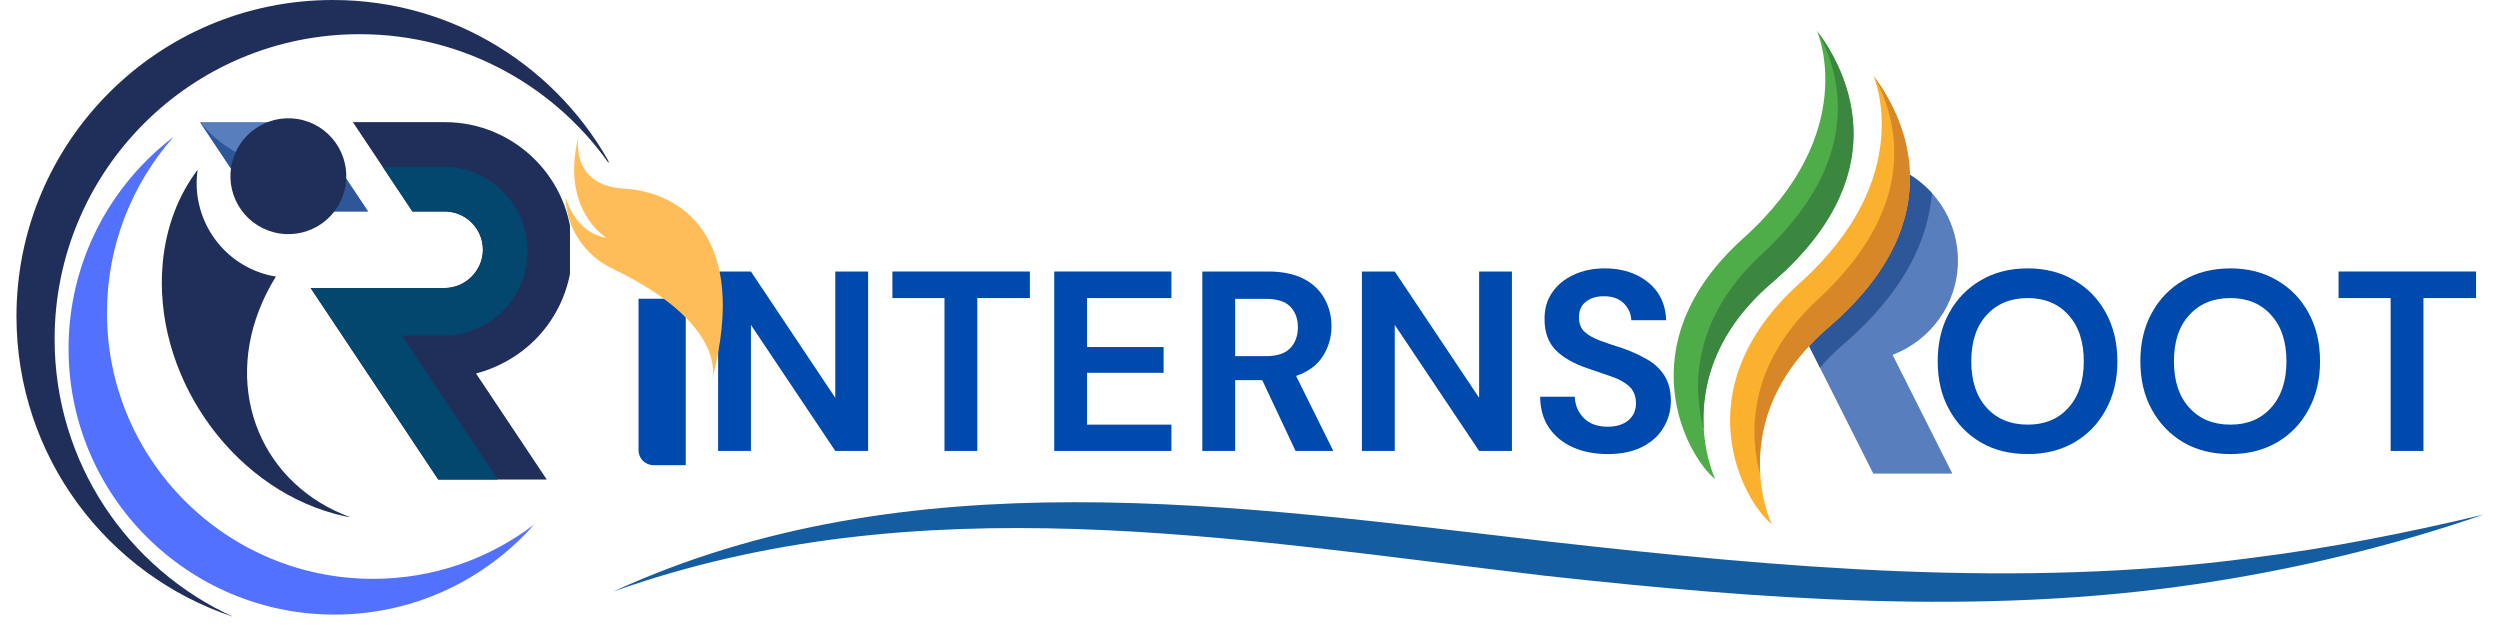 <svg xmlns="http://www.w3.org/2000/svg" xmlns:xlink="http://www.w3.org/1999/xlink" width="200" zoomAndPan="magnify" viewBox="0 0 150 37.5" height="50" preserveAspectRatio="xMidYMid meet" version="1.0"><defs><g/><clipPath id="bcc2e0d9c6"><path d="M 0.988 0 L 36.512 0 L 36.512 37.008 L 0.988 37.008 Z M 0.988 0 " clip-rule="nonzero"/></clipPath><clipPath id="18a7050da5"><path d="M 18 7.328 L 34.199 7.328 L 34.199 28.793 L 18 28.793 Z M 18 7.328 " clip-rule="nonzero"/></clipPath><clipPath id="b3a1d8385f"><path d="M 12 7.328 L 23 7.328 L 23 13 L 12 13 Z M 12 7.328 " clip-rule="nonzero"/></clipPath><clipPath id="c240ab2c8f"><path d="M 18 10 L 32 10 L 32 28.793 L 18 28.793 Z M 18 10 " clip-rule="nonzero"/></clipPath><clipPath id="b02b774e11"><path d="M 12 7.328 L 23 7.328 L 23 13 L 12 13 Z M 12 7.328 " clip-rule="nonzero"/></clipPath><clipPath id="5403310e85"><path d="M 9.133 10 L 20.973 10 L 20.973 31.145 L 9.133 31.145 Z M 9.133 10 " clip-rule="nonzero"/></clipPath><clipPath id="70c3478da8"><path d="M 13 7 L 20.973 7 L 20.973 15 L 13 15 Z M 13 7 " clip-rule="nonzero"/></clipPath><clipPath id="fe5005c78c"><path d="M 100 1.84 L 112 1.84 L 112 29 L 100 29 Z M 100 1.84 " clip-rule="nonzero"/></clipPath><clipPath id="4bdf6a93bd"><path d="M 101 1.84 L 112 1.84 L 112 26 L 101 26 Z M 101 1.84 " clip-rule="nonzero"/></clipPath><clipPath id="4d0c504eb8"><path d="M 103 4 L 115 4 L 115 31.445 L 103 31.445 Z M 103 4 " clip-rule="nonzero"/></clipPath><clipPath id="d1a3eeb734"><path d="M 108 10 L 117.48 10 L 117.48 29 L 108 29 Z M 108 10 " clip-rule="nonzero"/></clipPath><clipPath id="cbed6279b2"><path d="M 33.605 8.184 L 44 8.184 L 44 23 L 33.605 23 Z M 33.605 8.184 " clip-rule="nonzero"/></clipPath><clipPath id="22ee18a816"><path d="M 36.789 30 L 149.012 30 L 149.012 36.949 L 36.789 36.949 Z M 36.789 30 " clip-rule="nonzero"/></clipPath></defs><g clip-path="url(#bcc2e0d9c6)"><path fill="#202f5a" d="M 36.789 10.176 C 33.508 5.277 27.918 2.051 21.578 2.051 C 11.473 2.051 3.277 10.246 3.277 20.352 C 3.277 27.75 7.664 34.121 13.98 37.004 C 6.43 34.496 0.988 27.375 0.988 18.984 C 0.988 8.5 9.488 0 19.973 0 C 27.273 0 33.617 4.129 36.789 10.176 Z M 36.789 10.176 " fill-opacity="1" fill-rule="nonzero"/></g><path fill="#5271ff" d="M 32.039 31.477 C 29.117 34.785 24.84 36.875 20.074 36.875 C 11.258 36.875 4.113 29.73 4.113 20.914 C 4.113 15.734 6.586 11.129 10.414 8.211 C 7.926 11.027 6.418 14.723 6.418 18.77 C 6.418 27.586 13.566 34.73 22.379 34.73 C 26.012 34.73 29.359 33.52 32.039 31.477 Z M 32.039 31.477 " fill-opacity="1" fill-rule="nonzero"/><g clip-path="url(#18a7050da5)"><path fill="#202f5a" d="M 28.562 22.41 L 32.805 28.77 L 26.297 28.77 L 22.211 22.641 L 18.637 17.281 C 18.637 17.281 26.676 17.281 26.68 17.281 C 27.93 17.281 28.977 16.234 28.977 14.984 C 28.977 13.719 27.945 12.688 26.68 12.688 L 24.746 12.688 L 21.172 7.328 L 26.68 7.328 C 30.91 7.328 34.336 10.754 34.336 14.984 C 34.336 17.098 33.477 19.012 32.094 20.398 C 31.141 21.352 29.867 22.074 28.562 22.41 " fill-opacity="1" fill-rule="evenodd"/></g><g clip-path="url(#b3a1d8385f)"><path fill="#597ebe" d="M 22.082 12.688 L 15.574 12.688 L 12 7.328 L 18.512 7.328 Z M 22.082 12.688 " fill-opacity="1" fill-rule="evenodd"/></g><g clip-path="url(#c240ab2c8f)"><path fill="#03466e" d="M 26.59 20.133 L 24.113 20.133 L 25.781 22.641 L 29.867 28.77 L 26.293 28.77 L 23.723 24.902 L 18.641 17.281 C 18.641 17.281 26.676 17.281 26.68 17.281 C 27.926 17.281 28.973 16.23 28.973 14.988 C 28.973 13.719 27.945 12.688 26.68 12.688 L 24.746 12.688 L 22.961 10.008 L 26.59 10.008 C 29.391 10.008 31.652 12.277 31.652 15.07 C 31.652 17.863 29.391 20.133 26.59 20.133 " fill-opacity="1" fill-rule="evenodd"/></g><g clip-path="url(#b02b774e11)"><path fill="#2e5799" d="M 12 7.328 L 15.574 12.688 L 22.082 12.688 L 20.297 10.008 L 17.586 10.008 C 15.5 10.008 13.52 9.098 12.16 7.516 Z M 12 7.328 " fill-opacity="1" fill-rule="evenodd"/></g><g clip-path="url(#5403310e85)"><path fill="#202f5a" d="M 11.859 10.184 C 10.723 11.684 9.973 13.574 9.766 15.75 C 9.137 22.383 13.77 29.137 20.113 30.836 C 20.434 30.922 20.75 30.992 21.066 31.051 C 15.738 29.121 13.363 23.52 15.75 18.113 C 15.984 17.586 16.254 17.078 16.555 16.594 C 16.371 16.566 16.188 16.523 16.004 16.477 C 13.195 15.723 11.449 12.988 11.859 10.184 Z M 11.859 10.184 " fill-opacity="1" fill-rule="evenodd"/></g><g clip-path="url(#70c3478da8)"><path fill="#202f5a" d="M 18.203 7.215 C 16.348 6.719 14.441 7.82 13.945 9.672 C 13.445 11.527 14.547 13.434 16.402 13.93 C 18.258 14.426 20.164 13.328 20.66 11.473 C 21.156 9.617 20.055 7.711 18.203 7.215 Z M 18.203 7.215 " fill-opacity="1" fill-rule="evenodd"/></g><g fill="#004aad" fill-opacity="1"><g transform="translate(42.039, 27.056)"><g><path d="M 1.047 0 L 1.047 -10.766 L 3.016 -10.766 L 8.078 -3.188 L 8.078 -10.766 L 10.047 -10.766 L 10.047 0 L 8.078 0 L 3.016 -7.562 L 3.016 0 Z M 1.047 0 "/></g></g></g><g fill="#004aad" fill-opacity="1"><g transform="translate(53.122, 27.056)"><g><path d="M 3.547 0 L 3.547 -9.172 L 0.422 -9.172 L 0.422 -10.766 L 8.672 -10.766 L 8.672 -9.172 L 5.516 -9.172 L 5.516 0 Z M 3.547 0 "/></g></g></g><g fill="#004aad" fill-opacity="1"><g transform="translate(62.207, 27.056)"><g><path d="M 1.047 0 L 1.047 -10.766 L 8.078 -10.766 L 8.078 -9.172 L 3.016 -9.172 L 3.016 -6.234 L 7.609 -6.234 L 7.609 -4.688 L 3.016 -4.688 L 3.016 -1.578 L 8.078 -1.578 L 8.078 0 Z M 1.047 0 "/></g></g></g><g fill="#004aad" fill-opacity="1"><g transform="translate(71.092, 27.056)"><g><path d="M 1.047 0 L 1.047 -10.766 L 5 -10.766 C 5.852 -10.766 6.562 -10.617 7.125 -10.328 C 7.688 -10.035 8.102 -9.641 8.375 -9.141 C 8.656 -8.641 8.797 -8.086 8.797 -7.484 C 8.797 -6.828 8.625 -6.227 8.281 -5.688 C 7.938 -5.145 7.398 -4.75 6.672 -4.5 L 8.906 0 L 6.641 0 L 4.641 -4.25 L 3.016 -4.25 L 3.016 0 Z M 3.016 -5.688 L 4.875 -5.688 C 5.531 -5.688 6.008 -5.844 6.312 -6.156 C 6.625 -6.477 6.781 -6.898 6.781 -7.422 C 6.781 -7.93 6.629 -8.344 6.328 -8.656 C 6.023 -8.969 5.535 -9.125 4.859 -9.125 L 3.016 -9.125 Z M 3.016 -5.688 "/></g></g></g><g fill="#004aad" fill-opacity="1"><g transform="translate(80.669, 27.056)"><g><path d="M 1.047 0 L 1.047 -10.766 L 3.016 -10.766 L 8.078 -3.188 L 8.078 -10.766 L 10.047 -10.766 L 10.047 0 L 8.078 0 L 3.016 -7.562 L 3.016 0 Z M 1.047 0 "/></g></g></g><g fill="#004aad" fill-opacity="1"><g transform="translate(91.752, 27.056)"><g><path d="M 4.719 0.188 C 3.926 0.188 3.227 0.051 2.625 -0.219 C 2.02 -0.488 1.539 -0.879 1.188 -1.391 C 0.844 -1.898 0.664 -2.52 0.656 -3.25 L 2.734 -3.25 C 2.754 -2.738 2.938 -2.312 3.281 -1.969 C 3.625 -1.625 4.098 -1.453 4.703 -1.453 C 5.223 -1.453 5.633 -1.578 5.938 -1.828 C 6.25 -2.086 6.406 -2.426 6.406 -2.844 C 6.406 -3.281 6.27 -3.625 6 -3.875 C 5.727 -4.125 5.367 -4.32 4.922 -4.469 C 4.473 -4.625 3.988 -4.789 3.469 -4.969 C 2.645 -5.25 2.016 -5.613 1.578 -6.062 C 1.141 -6.52 0.922 -7.125 0.922 -7.875 C 0.91 -8.508 1.062 -9.051 1.375 -9.5 C 1.688 -9.957 2.113 -10.312 2.656 -10.562 C 3.195 -10.82 3.82 -10.953 4.531 -10.953 C 5.25 -10.953 5.879 -10.82 6.422 -10.562 C 6.973 -10.301 7.406 -9.941 7.719 -9.484 C 8.031 -9.023 8.195 -8.477 8.219 -7.844 L 6.125 -7.844 C 6.113 -8.219 5.969 -8.551 5.688 -8.844 C 5.406 -9.133 5.008 -9.281 4.5 -9.281 C 4.07 -9.289 3.711 -9.188 3.422 -8.969 C 3.129 -8.75 2.984 -8.43 2.984 -8.016 C 2.984 -7.648 3.094 -7.363 3.312 -7.156 C 3.539 -6.945 3.848 -6.77 4.234 -6.625 C 4.629 -6.477 5.078 -6.328 5.578 -6.172 C 6.109 -5.984 6.594 -5.766 7.031 -5.516 C 7.477 -5.273 7.832 -4.953 8.094 -4.547 C 8.363 -4.141 8.5 -3.617 8.5 -2.984 C 8.5 -2.422 8.352 -1.895 8.062 -1.406 C 7.781 -0.926 7.359 -0.539 6.797 -0.25 C 6.234 0.039 5.539 0.188 4.719 0.188 Z M 4.719 0.188 "/></g></g></g><g fill="#004aad" fill-opacity="1"><g transform="translate(100.938, 27.056)"><g/></g></g><g fill="#004aad" fill-opacity="1"><g transform="translate(104.597, 27.056)"><g/></g></g><g fill="#004aad" fill-opacity="1"><g transform="translate(108.255, 27.056)"><g/></g></g><g fill="#004aad" fill-opacity="1"><g transform="translate(111.914, 27.056)"><g/></g></g><g fill="#004aad" fill-opacity="1"><g transform="translate(115.574, 27.056)"><g><path d="M 6.094 0.188 C 5.008 0.188 4.066 -0.047 3.266 -0.516 C 2.461 -0.992 1.832 -1.648 1.375 -2.484 C 0.914 -3.316 0.688 -4.281 0.688 -5.375 C 0.688 -6.477 0.914 -7.445 1.375 -8.281 C 1.832 -9.113 2.461 -9.766 3.266 -10.234 C 4.066 -10.711 5.008 -10.953 6.094 -10.953 C 7.156 -10.953 8.086 -10.711 8.891 -10.234 C 9.703 -9.766 10.332 -9.113 10.781 -8.281 C 11.238 -7.445 11.469 -6.477 11.469 -5.375 C 11.469 -4.281 11.238 -3.316 10.781 -2.484 C 10.332 -1.648 9.703 -0.992 8.891 -0.516 C 8.086 -0.047 7.156 0.188 6.094 0.188 Z M 6.094 -1.578 C 7.113 -1.578 7.926 -1.914 8.531 -2.594 C 9.145 -3.27 9.453 -4.195 9.453 -5.375 C 9.453 -6.562 9.145 -7.488 8.531 -8.156 C 7.926 -8.832 7.113 -9.172 6.094 -9.172 C 5.062 -9.172 4.238 -8.832 3.625 -8.156 C 3.008 -7.488 2.703 -6.562 2.703 -5.375 C 2.703 -4.195 3.008 -3.27 3.625 -2.594 C 4.238 -1.914 5.062 -1.578 6.094 -1.578 Z M 6.094 -1.578 "/></g></g></g><g fill="#004aad" fill-opacity="1"><g transform="translate(127.733, 27.056)"><g><path d="M 6.094 0.188 C 5.008 0.188 4.066 -0.047 3.266 -0.516 C 2.461 -0.992 1.832 -1.648 1.375 -2.484 C 0.914 -3.316 0.688 -4.281 0.688 -5.375 C 0.688 -6.477 0.914 -7.445 1.375 -8.281 C 1.832 -9.113 2.461 -9.766 3.266 -10.234 C 4.066 -10.711 5.008 -10.953 6.094 -10.953 C 7.156 -10.953 8.086 -10.711 8.891 -10.234 C 9.703 -9.766 10.332 -9.113 10.781 -8.281 C 11.238 -7.445 11.469 -6.477 11.469 -5.375 C 11.469 -4.281 11.238 -3.316 10.781 -2.484 C 10.332 -1.648 9.703 -0.992 8.891 -0.516 C 8.086 -0.047 7.156 0.188 6.094 0.188 Z M 6.094 -1.578 C 7.113 -1.578 7.926 -1.914 8.531 -2.594 C 9.145 -3.27 9.453 -4.195 9.453 -5.375 C 9.453 -6.562 9.145 -7.488 8.531 -8.156 C 7.926 -8.832 7.113 -9.172 6.094 -9.172 C 5.062 -9.172 4.238 -8.832 3.625 -8.156 C 3.008 -7.488 2.703 -6.562 2.703 -5.375 C 2.703 -4.195 3.008 -3.27 3.625 -2.594 C 4.238 -1.914 5.062 -1.578 6.094 -1.578 Z M 6.094 -1.578 "/></g></g></g><g fill="#004aad" fill-opacity="1"><g transform="translate(139.892, 27.056)"><g><path d="M 3.547 0 L 3.547 -9.172 L 0.422 -9.172 L 0.422 -10.766 L 8.672 -10.766 L 8.672 -9.172 L 5.516 -9.172 L 5.516 0 Z M 3.547 0 "/></g></g></g><g clip-path="url(#fe5005c78c)"><path fill="#4ead48" d="M 109.012 1.84 C 109.012 1.84 111.723 7.895 104.609 14.285 C 97.496 20.68 101.223 27.406 102.918 28.754 C 102.918 28.754 99.895 22.477 106.301 16.977 C 113.754 10.586 111.043 4.531 109.012 1.84 " fill-opacity="1" fill-rule="evenodd"/></g><g clip-path="url(#4bdf6a93bd)"><path fill="#3b8740" d="M 106.301 16.977 C 102.672 20.094 102.07 23.457 102.227 25.789 C 101.645 23.648 101.273 19.348 105.688 15.273 C 111.473 9.93 110.73 5.043 109.105 1.965 C 111.125 4.719 113.637 10.688 106.301 16.977 " fill-opacity="1" fill-rule="evenodd"/></g><g clip-path="url(#4d0c504eb8)"><path fill="#fbb02e" d="M 112.398 4.531 C 112.398 4.531 115.109 10.586 107.996 16.977 C 100.883 23.371 104.609 30.098 106.301 31.445 C 106.301 31.445 103.281 25.168 109.688 19.668 C 117.141 13.277 114.43 7.223 112.398 4.531 " fill-opacity="1" fill-rule="evenodd"/></g><g clip-path="url(#d1a3eeb734)"><path fill="#597ebe" d="M 113.555 21.289 L 117.141 28.418 L 112.398 28.418 L 108.699 21.07 L 108.547 20.766 C 108.676 20.625 108.812 20.484 108.957 20.34 C 109.184 20.117 109.43 19.891 109.688 19.668 C 113.523 16.383 114.664 13.184 114.598 10.488 C 116.328 11.555 117.477 13.457 117.477 15.633 C 117.477 18.215 115.848 20.422 113.555 21.289 " fill-opacity="1" fill-rule="evenodd"/></g><path fill="#2e5799" d="M 115.918 11.59 C 115.691 14.328 114.312 17.48 110.574 20.688 C 110.043 21.141 109.59 21.602 109.199 22.059 L 108.699 21.07 L 108.547 20.766 C 108.676 20.625 108.812 20.484 108.957 20.34 C 109.184 20.117 109.43 19.891 109.688 19.668 C 113.523 16.383 114.664 13.184 114.598 10.488 C 115.086 10.789 115.531 11.164 115.918 11.59 " fill-opacity="1" fill-rule="evenodd"/><path fill="#d78628" d="M 109.688 19.668 C 106.059 22.785 105.457 26.148 105.613 28.48 C 105.031 26.34 104.66 22.039 109.074 17.969 C 114.859 12.621 114.117 7.734 112.492 4.656 C 114.512 7.41 117.023 13.379 109.688 19.668 " fill-opacity="1" fill-rule="evenodd"/><path fill="#004aad" d="M 38.312 17.926 L 40.246 17.926 C 40.746 17.926 41.145 18.328 41.145 18.82 L 41.145 27.91 L 39.211 27.91 C 38.711 27.91 38.312 27.508 38.312 27.016 Z M 38.312 17.926 " fill-opacity="1" fill-rule="nonzero"/><g clip-path="url(#cbed6279b2)"><path fill="#ffbd59" d="M 42.738 22.703 C 42.738 22.703 43.691 19.441 36.727 16.109 C 35.098 15.328 34.02 13.727 33.938 11.922 C 33.938 11.887 33.938 11.852 33.938 11.816 C 33.938 11.816 34.461 13.965 36.387 14.266 C 36.387 14.266 33.605 12.641 34.707 8.184 C 34.707 8.184 34.156 11.129 37.457 11.32 C 40.762 11.516 44.973 14.047 42.746 22.703 Z M 42.738 22.703 " fill-opacity="1" fill-rule="nonzero"/></g><g clip-path="url(#22ee18a816)"><path fill="#145da0" d="M 36.789 35.496 C 54.5 27.355 74.246 30.336 92.91 32.492 C 106.914 34.07 121.074 35.34 135.109 33.473 C 139.781 32.891 144.414 31.973 149.012 30.875 C 143.422 32.801 137.617 34.188 131.75 35.051 C 118.793 36.965 105.629 35.961 92.684 34.543 C 73.934 32.324 55.121 28.973 36.789 35.496 Z M 36.789 35.496 " fill-opacity="1" fill-rule="nonzero"/></g></svg>